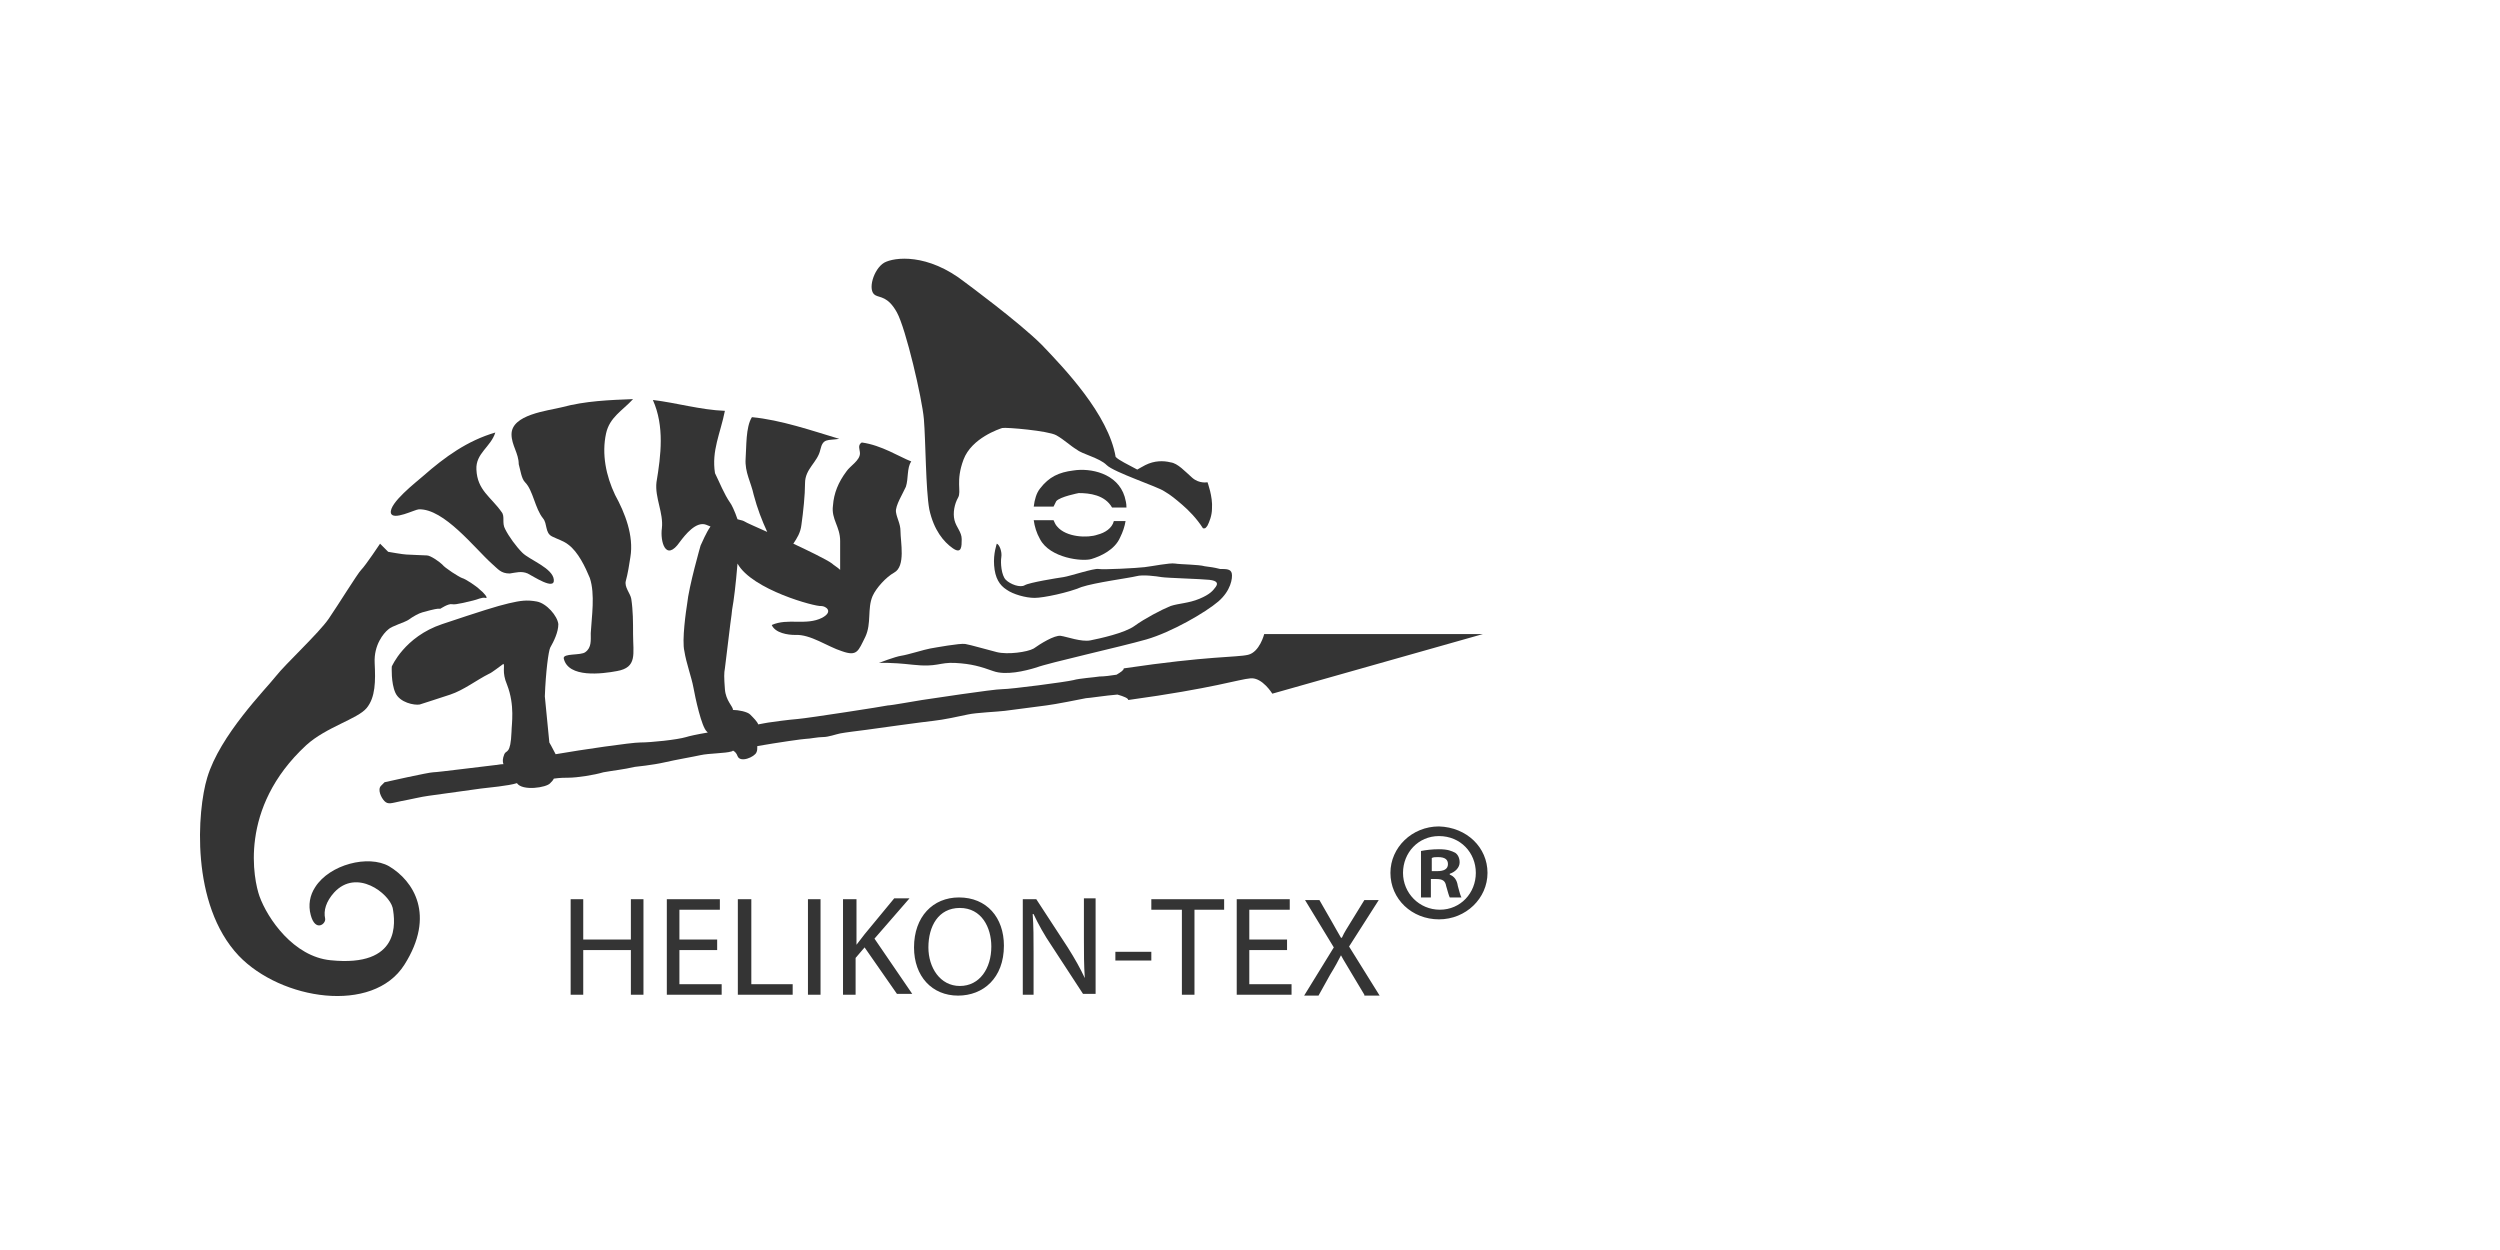 <?xml version="1.0" encoding="UTF-8"?>
<svg width="200px" height="100px" viewBox="0 0 200 100" version="1.1" xmlns="http://www.w3.org/2000/svg" xmlns:xlink="http://www.w3.org/1999/xlink">
    <title>Artboard</title>
    <g id="Artboard" stroke="none" stroke-width="1" fill="none" fill-rule="evenodd">
        <g id="Group" transform="translate(16, 20)" fill="#343434" fill-rule="nonzero">
            <g>
                <path d="M85.137,30.723 C85.137,30.723 84.777,32.169 83.841,32.386 C82.904,32.602 80.743,32.458 73.901,33.47 C73.901,33.614 73.685,33.759 73.324,33.976 C72.892,34.048 72.316,34.12 71.956,34.12 C71.524,34.193 70.371,34.265 69.867,34.41 C69.291,34.554 64.897,35.133 64.177,35.133 C63.457,35.133 58.271,35.928 57.766,36 C57.262,36.072 55.317,36.434 55.029,36.434 C54.741,36.506 48.691,37.446 47.827,37.518 C46.962,37.59 45.954,37.735 45.45,37.807 C45.378,37.807 45.09,37.88 44.657,37.952 C44.585,37.735 44.297,37.446 44.009,37.157 C43.793,36.94 43.073,36.795 42.641,36.795 C42.641,36.506 42.064,36.072 41.992,35.133 C41.92,34.193 41.92,33.831 41.992,33.47 L42.424,29.928 C42.497,29.349 42.569,28.916 42.569,28.771 C42.713,27.976 42.857,26.819 43.001,25.084 C44.153,27.181 49.267,28.554 49.699,28.482 C50.059,28.482 50.708,28.916 49.771,29.422 C48.475,30.072 47.034,29.422 45.738,30 C46.026,30.651 47.034,30.795 47.61,30.795 C48.835,30.723 50.203,31.735 51.356,32.096 C52.58,32.53 52.652,32.096 53.229,30.94 C53.733,29.855 53.373,28.699 53.805,27.687 C54.093,27.036 54.885,26.169 55.534,25.807 C56.47,25.301 56.038,23.349 56.038,22.482 C56.038,21.904 55.75,21.47 55.678,20.964 C55.606,20.458 56.254,19.446 56.47,18.94 C56.686,18.289 56.542,17.422 56.902,16.916 C55.966,16.554 54.525,15.614 52.941,15.398 C52.58,15.614 52.797,15.976 52.797,16.265 C52.797,16.843 52.004,17.277 51.716,17.711 C51.068,18.578 50.708,19.446 50.636,20.458 C50.492,21.542 51.212,22.12 51.212,23.277 L51.212,25.59 C50.996,25.373 50.708,25.229 50.564,25.084 C50.203,24.795 48.403,23.928 47.466,23.494 C47.755,23.06 48.043,22.627 48.115,21.976 C48.259,20.964 48.403,19.59 48.403,18.651 C48.403,17.494 49.411,16.988 49.627,15.976 C49.843,15.036 50.203,15.253 51.14,15.108 C48.979,14.458 46.458,13.59 44.153,13.373 C43.649,14.169 43.721,15.759 43.649,16.699 C43.577,17.783 44.081,18.578 44.297,19.59 C44.585,20.675 44.945,21.614 45.378,22.554 C44.585,22.193 43.721,21.831 43.505,21.687 C43.361,21.614 43.217,21.614 43.001,21.542 C42.785,20.892 42.497,20.313 42.424,20.241 C41.92,19.518 41.56,18.578 41.2,17.855 C40.912,16.048 41.632,14.675 41.992,12.867 C40.048,12.795 38.103,12.217 36.23,12 C37.166,14.096 36.878,16.41 36.518,18.578 C36.374,19.807 37.094,21.036 36.95,22.265 C36.806,23.277 37.238,25.012 38.391,23.349 C38.823,22.771 39.687,21.687 40.48,21.976 C40.624,22.048 40.696,22.048 40.84,22.12 C40.48,22.627 40.192,23.349 40.048,23.639 C40.048,23.639 39.111,26.892 38.967,28.337 C38.895,28.771 38.535,31.229 38.751,32.096 C38.895,33.036 39.327,34.193 39.471,34.988 C39.615,35.783 40.12,38.169 40.552,38.53 L40.624,38.602 C39.759,38.747 39.111,38.892 38.895,38.964 C38.175,39.181 36.086,39.398 35.222,39.398 C34.501,39.398 30.54,39.976 28.451,40.337 C28.235,39.904 27.947,39.398 27.947,39.398 L27.587,35.711 C27.659,33.759 27.875,32.096 28.019,31.807 C28.307,31.301 28.667,30.578 28.667,29.928 C28.595,29.277 27.731,28.265 26.938,28.12 C26.146,27.976 25.642,28.048 24.706,28.265 C23.769,28.482 22.401,28.916 19.376,29.928 C16.35,30.94 15.342,33.325 15.342,33.325 C15.342,33.325 15.27,34.627 15.63,35.422 C15.99,36.217 17.143,36.434 17.575,36.361 C18.007,36.217 18.943,35.928 20.024,35.566 C21.104,35.205 22.113,34.41 23.121,33.904 C23.337,33.831 24.057,33.253 24.273,33.108 C24.417,33.253 24.129,33.759 24.562,34.771 C25.21,36.434 24.922,37.952 24.922,38.53 C24.85,40.41 24.49,39.976 24.345,40.337 C24.201,40.699 24.201,40.916 24.273,41.133 C23.985,41.133 23.769,41.205 23.625,41.205 C22.905,41.277 19.015,41.783 18.655,41.783 C18.295,41.783 14.766,42.578 14.766,42.578 L14.478,42.867 C14.19,43.157 14.478,43.807 14.766,44.096 C15.054,44.386 15.342,44.241 16.062,44.096 C16.855,43.952 17.719,43.735 18.295,43.663 C18.871,43.59 21.897,43.157 22.473,43.084 C23.049,43.012 24.706,42.867 25.354,42.651 C25.786,43.301 27.731,43.012 28.019,42.651 C28.163,42.506 28.235,42.434 28.307,42.289 C28.811,42.217 29.243,42.217 29.459,42.217 C30.18,42.217 31.548,42 32.269,41.783 C33.061,41.639 33.853,41.566 34.79,41.349 C34.79,41.349 36.23,41.205 37.166,40.988 C38.103,40.771 39.399,40.554 40.048,40.41 C40.696,40.265 42.064,40.265 42.497,40.12 C42.497,40.12 42.569,40.12 42.641,40.048 C42.785,40.12 42.929,40.265 43.001,40.482 C43.217,41.06 44.369,40.554 44.513,40.193 C44.585,40.048 44.585,39.904 44.585,39.687 C46.242,39.398 48.259,39.108 48.475,39.108 C48.763,39.108 49.411,38.964 49.843,38.964 C50.276,38.964 50.852,38.747 51.212,38.675 C51.572,38.602 52.724,38.458 53.301,38.386 C53.805,38.313 57.983,37.735 58.703,37.663 C59.423,37.59 60.792,37.301 61.44,37.157 C62.088,37.012 63.817,36.94 64.393,36.867 C64.969,36.795 67.13,36.506 67.706,36.434 C68.355,36.361 70.515,35.928 70.876,35.855 C71.092,35.855 72.46,35.639 73.397,35.566 C73.901,35.711 74.261,35.855 74.261,36 C81.103,35.06 83.12,34.337 84.057,34.265 C84.993,34.193 85.785,35.494 85.785,35.494 L102.64,30.723 L85.137,30.723 L85.137,30.723 Z" id="Path"></path>
                <path d="M80.383,25.301 C79.879,25.157 78.438,25.157 78.006,25.084 C77.574,25.012 76.206,25.301 75.557,25.373 C74.981,25.446 72.244,25.59 71.884,25.518 C71.524,25.446 69.579,26.096 69.075,26.169 C68.571,26.241 66.338,26.602 65.978,26.819 C65.617,27.036 64.825,26.747 64.465,26.386 C64.105,26.024 64.033,25.012 64.105,24.578 C64.177,24.145 63.961,23.566 63.745,23.494 C63.745,23.494 63.457,24.289 63.529,25.229 C63.601,26.241 63.961,26.819 64.537,27.181 C65.041,27.542 66.05,27.831 66.77,27.831 C67.49,27.831 69.507,27.398 70.515,26.964 C71.596,26.602 74.333,26.241 74.909,26.096 C75.413,25.952 76.494,26.096 76.926,26.169 C77.358,26.241 80.095,26.313 80.743,26.386 C81.392,26.458 81.464,26.675 81.248,26.964 C81.031,27.253 80.815,27.542 79.951,27.904 C79.087,28.265 78.294,28.265 77.646,28.482 C76.926,28.771 75.557,29.494 74.765,30.072 C73.973,30.651 71.956,31.084 71.236,31.229 C70.515,31.373 69.363,30.94 68.859,30.867 C68.355,30.795 67.202,31.518 66.698,31.88 C66.194,32.169 64.609,32.386 63.745,32.169 C62.88,31.952 61.656,31.59 61.224,31.518 C60.792,31.446 58.847,31.807 58.415,31.88 C57.983,31.952 56.614,32.386 56.11,32.458 C55.606,32.53 54.309,33.036 54.309,33.036 C54.309,33.036 55.101,32.964 57.046,33.181 C58.991,33.398 59.135,32.964 60.431,33.036 C61.728,33.108 62.448,33.325 63.457,33.687 C64.465,34.048 65.978,33.687 66.914,33.398 C67.85,33.036 73.685,31.735 75.701,31.157 C77.718,30.578 80.455,28.988 81.464,28.12 C82.472,27.253 82.616,26.241 82.544,25.88 C82.472,25.518 82.112,25.518 81.608,25.518 C81.031,25.373 80.887,25.373 80.383,25.301 L80.383,25.301 Z M26.002,18.578 C26.65,19.229 26.794,20.675 27.443,21.47 C27.803,21.904 27.587,22.627 28.163,22.916 C28.595,23.133 29.099,23.277 29.459,23.566 C30.252,24.145 30.828,25.373 31.188,26.241 C31.62,27.542 31.332,29.349 31.26,30.651 C31.26,31.229 31.332,31.807 30.828,32.169 C30.468,32.458 29.027,32.241 29.099,32.675 C29.459,34.265 32.197,33.904 33.349,33.687 C35.006,33.398 34.645,32.313 34.645,30.723 C34.645,29.783 34.645,28.843 34.501,27.904 C34.429,27.47 33.925,26.964 34.069,26.458 C34.213,25.952 34.357,25.084 34.429,24.578 C34.717,22.843 33.997,21.036 33.205,19.59 C32.485,18.072 32.124,16.337 32.485,14.675 C32.773,13.373 33.781,12.867 34.645,11.928 C32.773,12 30.828,12.072 28.955,12.578 C27.803,12.867 24.922,13.157 24.922,14.747 C24.922,15.614 25.498,16.265 25.498,17.133 C25.642,17.639 25.714,18.289 26.002,18.578 L26.002,18.578 Z" id="Shape"></path>
                <path d="M17.503,20.747 C19.52,20.675 21.969,23.855 23.337,25.084 C23.841,25.518 24.057,25.88 24.778,25.88 C25.282,25.807 25.714,25.663 26.218,25.88 C26.65,26.096 28.379,27.253 28.307,26.386 C28.235,25.446 26.362,24.795 25.786,24.217 C25.282,23.711 24.706,22.916 24.417,22.337 C24.129,21.831 24.417,21.325 24.129,20.964 C23.265,19.735 22.185,19.229 22.113,17.566 C22.041,16.265 23.265,15.759 23.625,14.602 C21.392,15.253 19.592,16.554 17.863,18.072 C17.287,18.578 15.126,20.241 15.27,21.036 C15.414,21.687 17.215,20.747 17.503,20.747 L17.503,20.747 Z M15.126,49.301 C13.469,48.361 10.372,49.157 9.22,50.964 C8.787,51.614 8.643,52.41 8.859,53.205 C9.22,54.578 10.084,53.928 10.012,53.494 C9.868,52.843 10.084,52.12 10.732,51.398 C12.533,49.446 15.126,51.47 15.414,52.627 C15.63,53.783 16.062,57.398 10.444,56.819 C7.491,56.53 5.402,53.494 4.754,51.687 C4.322,50.458 3.025,44.675 8.499,39.614 C10.084,38.169 12.605,37.518 13.325,36.651 C14.045,35.783 14.045,34.482 13.973,33.036 C13.901,31.59 14.694,30.651 15.054,30.361 C15.342,30.072 16.422,29.783 16.71,29.566 C16.999,29.349 17.503,29.06 17.791,28.988 C18.007,28.916 18.871,28.699 19.015,28.699 L19.231,28.699 C19.231,28.699 19.88,28.265 20.168,28.337 C20.456,28.41 21.464,28.12 21.824,28.048 C22.185,27.976 22.545,27.759 22.833,27.831 C23.121,27.904 22.689,27.398 22.401,27.181 C22.113,26.892 21.248,26.313 20.96,26.241 C20.744,26.169 19.592,25.446 19.376,25.157 C19.159,24.94 18.439,24.434 18.151,24.434 C17.863,24.434 16.638,24.361 16.494,24.361 C16.278,24.361 15.054,24.145 15.054,24.145 L14.406,23.494 C14.406,23.494 13.253,25.229 12.893,25.59 C12.605,25.88 11.092,28.337 10.3,29.494 C9.508,30.651 6.843,33.108 6.05,34.12 C5.258,35.133 1.585,38.819 0.576,42.217 C-0.216,44.819 -0.792,52.337 3.097,56.458 C6.483,60 13.829,61.157 16.35,57.181 C18.871,53.205 17.071,50.458 15.126,49.301 Z M54.021,3.614 C54.381,3.831 55.029,3.687 55.75,4.988 C56.47,6.289 57.766,11.855 57.91,13.518 C58.055,15.253 58.055,19.157 58.343,20.747 C58.703,22.41 59.495,23.349 60.215,23.855 C60.936,24.361 60.936,23.711 60.936,23.133 C60.936,22.554 60.503,22.193 60.359,21.614 C60.215,21.036 60.359,20.313 60.648,19.807 C60.936,19.301 60.431,18.506 61.08,16.771 C61.728,15.036 63.961,14.313 64.177,14.241 C64.465,14.169 67.85,14.458 68.499,14.819 C69.147,15.181 69.651,15.687 70.155,15.976 C70.587,16.337 71.956,16.627 72.532,17.205 C73.108,17.783 76.638,18.94 77.142,19.301 C77.646,19.59 78.078,19.952 78.583,20.386 C79.087,20.819 79.735,21.47 80.239,22.265 L80.383,22.265 C80.455,22.265 80.599,22.048 80.599,22.048 C80.743,21.759 80.959,21.253 80.959,20.675 C81.031,19.735 80.599,18.578 80.599,18.578 C80.599,18.578 79.951,18.723 79.375,18.217 C78.799,17.711 78.222,17.06 77.646,16.988 C77.07,16.843 76.35,16.843 75.629,17.205 C75.341,17.349 75.125,17.494 74.981,17.566 C74.189,17.133 73.541,16.843 73.252,16.554 C72.676,13.157 69.147,9.47 67.346,7.59 C65.545,5.783 61.224,2.602 61.224,2.602 C58.199,0.217 55.534,0.578 54.741,1.012 C53.877,1.518 53.373,3.253 54.021,3.614 Z" id="Shape"></path>
                <path d="M73.973,19.735 C73.397,17.855 71.236,17.422 69.867,17.639 C68.715,17.783 67.922,18.145 67.202,19.084 C66.914,19.446 66.77,19.952 66.698,20.53 L68.283,20.53 L68.499,20.096 C68.787,19.735 70.299,19.446 70.299,19.446 C71.164,19.446 72.388,19.59 72.964,20.602 L74.117,20.602 C74.117,20.241 74.045,20.024 73.973,19.735 L73.973,19.735 Z M71.812,22.771 C71.02,23.06 69.291,22.988 68.571,22.12 C68.427,21.976 68.355,21.759 68.283,21.614 L66.698,21.614 C66.77,22.12 66.914,22.627 67.202,23.133 C67.994,24.651 70.587,24.94 71.308,24.723 C72.028,24.506 73.18,24 73.613,22.988 C73.829,22.554 73.973,22.12 74.045,21.687 L73.108,21.687 C72.964,22.265 72.388,22.627 71.812,22.771 L71.812,22.771 Z" id="Shape"></path>
            </g>
            <g transform="translate(29.652, 45.974)" id="Shape">
                <path d="M1.007,5.961 L1.007,9.187 L4.818,9.187 L4.818,5.961 L5.825,5.961 L5.825,13.605 L4.818,13.605 L4.818,10.029 L1.007,10.029 L1.007,13.605 L0,13.605 L0,5.961 L1.007,5.961 Z M11.721,10.029 L8.701,10.029 L8.701,12.764 L12.081,12.764 L12.081,13.605 L7.694,13.605 L7.694,5.961 L11.937,5.961 L11.937,6.803 L8.701,6.803 L8.701,9.187 L11.721,9.187 L11.721,10.029 L11.721,10.029 Z M13.447,5.961 L14.454,5.961 L14.454,12.764 L17.762,12.764 L17.762,13.605 L13.375,13.605 L13.375,5.961 L13.447,5.961 Z M19.991,5.961 L19.991,13.605 L18.984,13.605 L18.984,5.961 L19.991,5.961 Z M21.861,5.961 L22.867,5.961 L22.867,9.608 L23.515,8.766 L25.888,5.891 L27.11,5.891 L24.306,9.117 L27.326,13.535 L26.103,13.535 L23.515,9.818 L22.796,10.66 L22.796,13.605 L21.789,13.605 L21.789,5.961 L21.861,5.961 Z M34.661,9.678 C34.661,12.273 33.007,13.675 30.993,13.675 C28.908,13.675 27.47,12.132 27.47,9.818 C27.47,7.364 28.98,5.821 31.065,5.821 C33.294,5.821 34.661,7.434 34.661,9.678 Z M28.62,9.818 C28.62,11.431 29.555,12.904 31.137,12.904 C32.719,12.904 33.654,11.501 33.654,9.748 C33.654,8.205 32.863,6.662 31.137,6.662 C29.411,6.662 28.62,8.135 28.62,9.818 Z M36.171,13.605 L36.171,5.961 L37.25,5.961 L39.766,9.818 C40.342,10.73 40.773,11.501 41.133,12.273 C41.061,11.221 41.061,10.309 41.061,9.117 L41.061,5.891 L41.996,5.891 L41.996,13.535 L40.989,13.535 L38.472,9.678 C37.897,8.836 37.393,7.925 37.034,7.153 L36.962,7.153 C37.034,8.135 37.034,9.047 37.034,10.309 L37.034,13.605 L36.171,13.605 L36.171,13.605 Z M46.454,10.169 L46.454,10.87 L43.578,10.87 L43.578,10.169 L46.454,10.169 Z M48.827,6.803 L46.454,6.803 L46.454,5.961 L52.279,5.961 L52.279,6.803 L49.906,6.803 L49.906,13.605 L48.899,13.605 L48.899,6.803 L48.827,6.803 Z M57.312,10.029 L54.292,10.029 L54.292,12.764 L57.672,12.764 L57.672,13.605 L53.286,13.605 L53.286,5.961 L57.528,5.961 L57.528,6.803 L54.292,6.803 L54.292,9.187 L57.312,9.187 L57.312,10.029 L57.312,10.029 Z M63.497,13.605 L62.49,11.922 C62.13,11.291 61.843,10.87 61.627,10.449 C61.411,10.87 61.196,11.291 60.764,11.992 L59.829,13.675 L58.679,13.675 L61.052,9.818 L58.751,6.031 L59.901,6.031 L60.908,7.784 C61.196,8.275 61.411,8.696 61.627,9.047 L61.699,9.047 C61.915,8.556 62.13,8.275 62.418,7.784 L63.497,6.031 L64.647,6.031 L62.274,9.748 L64.719,13.675 L63.497,13.675 L63.497,13.605 Z M73.348,3.857 C73.348,5.891 71.623,7.574 69.465,7.574 C67.308,7.574 65.582,5.961 65.582,3.857 C65.582,1.823 67.308,0.14 69.465,0.14 C71.695,0.21 73.348,1.823 73.348,3.857 Z M66.589,3.857 C66.589,5.47 67.883,6.803 69.537,6.803 C71.191,6.803 72.414,5.47 72.414,3.857 C72.414,2.244 71.191,0.912 69.465,0.912 C67.811,0.912 66.589,2.244 66.589,3.857 Z M68.89,5.821 L68.027,5.821 L68.027,2.104 C68.387,2.034 68.89,1.964 69.465,1.964 C70.184,1.964 70.472,2.104 70.76,2.244 C70.975,2.384 71.119,2.665 71.119,3.016 C71.119,3.436 70.76,3.787 70.328,3.927 L70.328,3.997 C70.688,4.138 70.904,4.418 70.975,4.909 C71.119,5.47 71.191,5.681 71.263,5.821 L70.328,5.821 C70.256,5.681 70.184,5.4 70.041,4.909 C69.969,4.488 69.753,4.348 69.25,4.348 L68.818,4.348 L68.818,5.821 L68.89,5.821 Z M68.89,3.717 L69.322,3.717 C69.825,3.717 70.184,3.577 70.184,3.156 C70.184,2.805 69.969,2.595 69.393,2.595 C69.178,2.595 69.034,2.595 68.89,2.665 L68.89,3.717 L68.89,3.717 Z"></path>
            </g>
        </g>
    </g>
</svg>